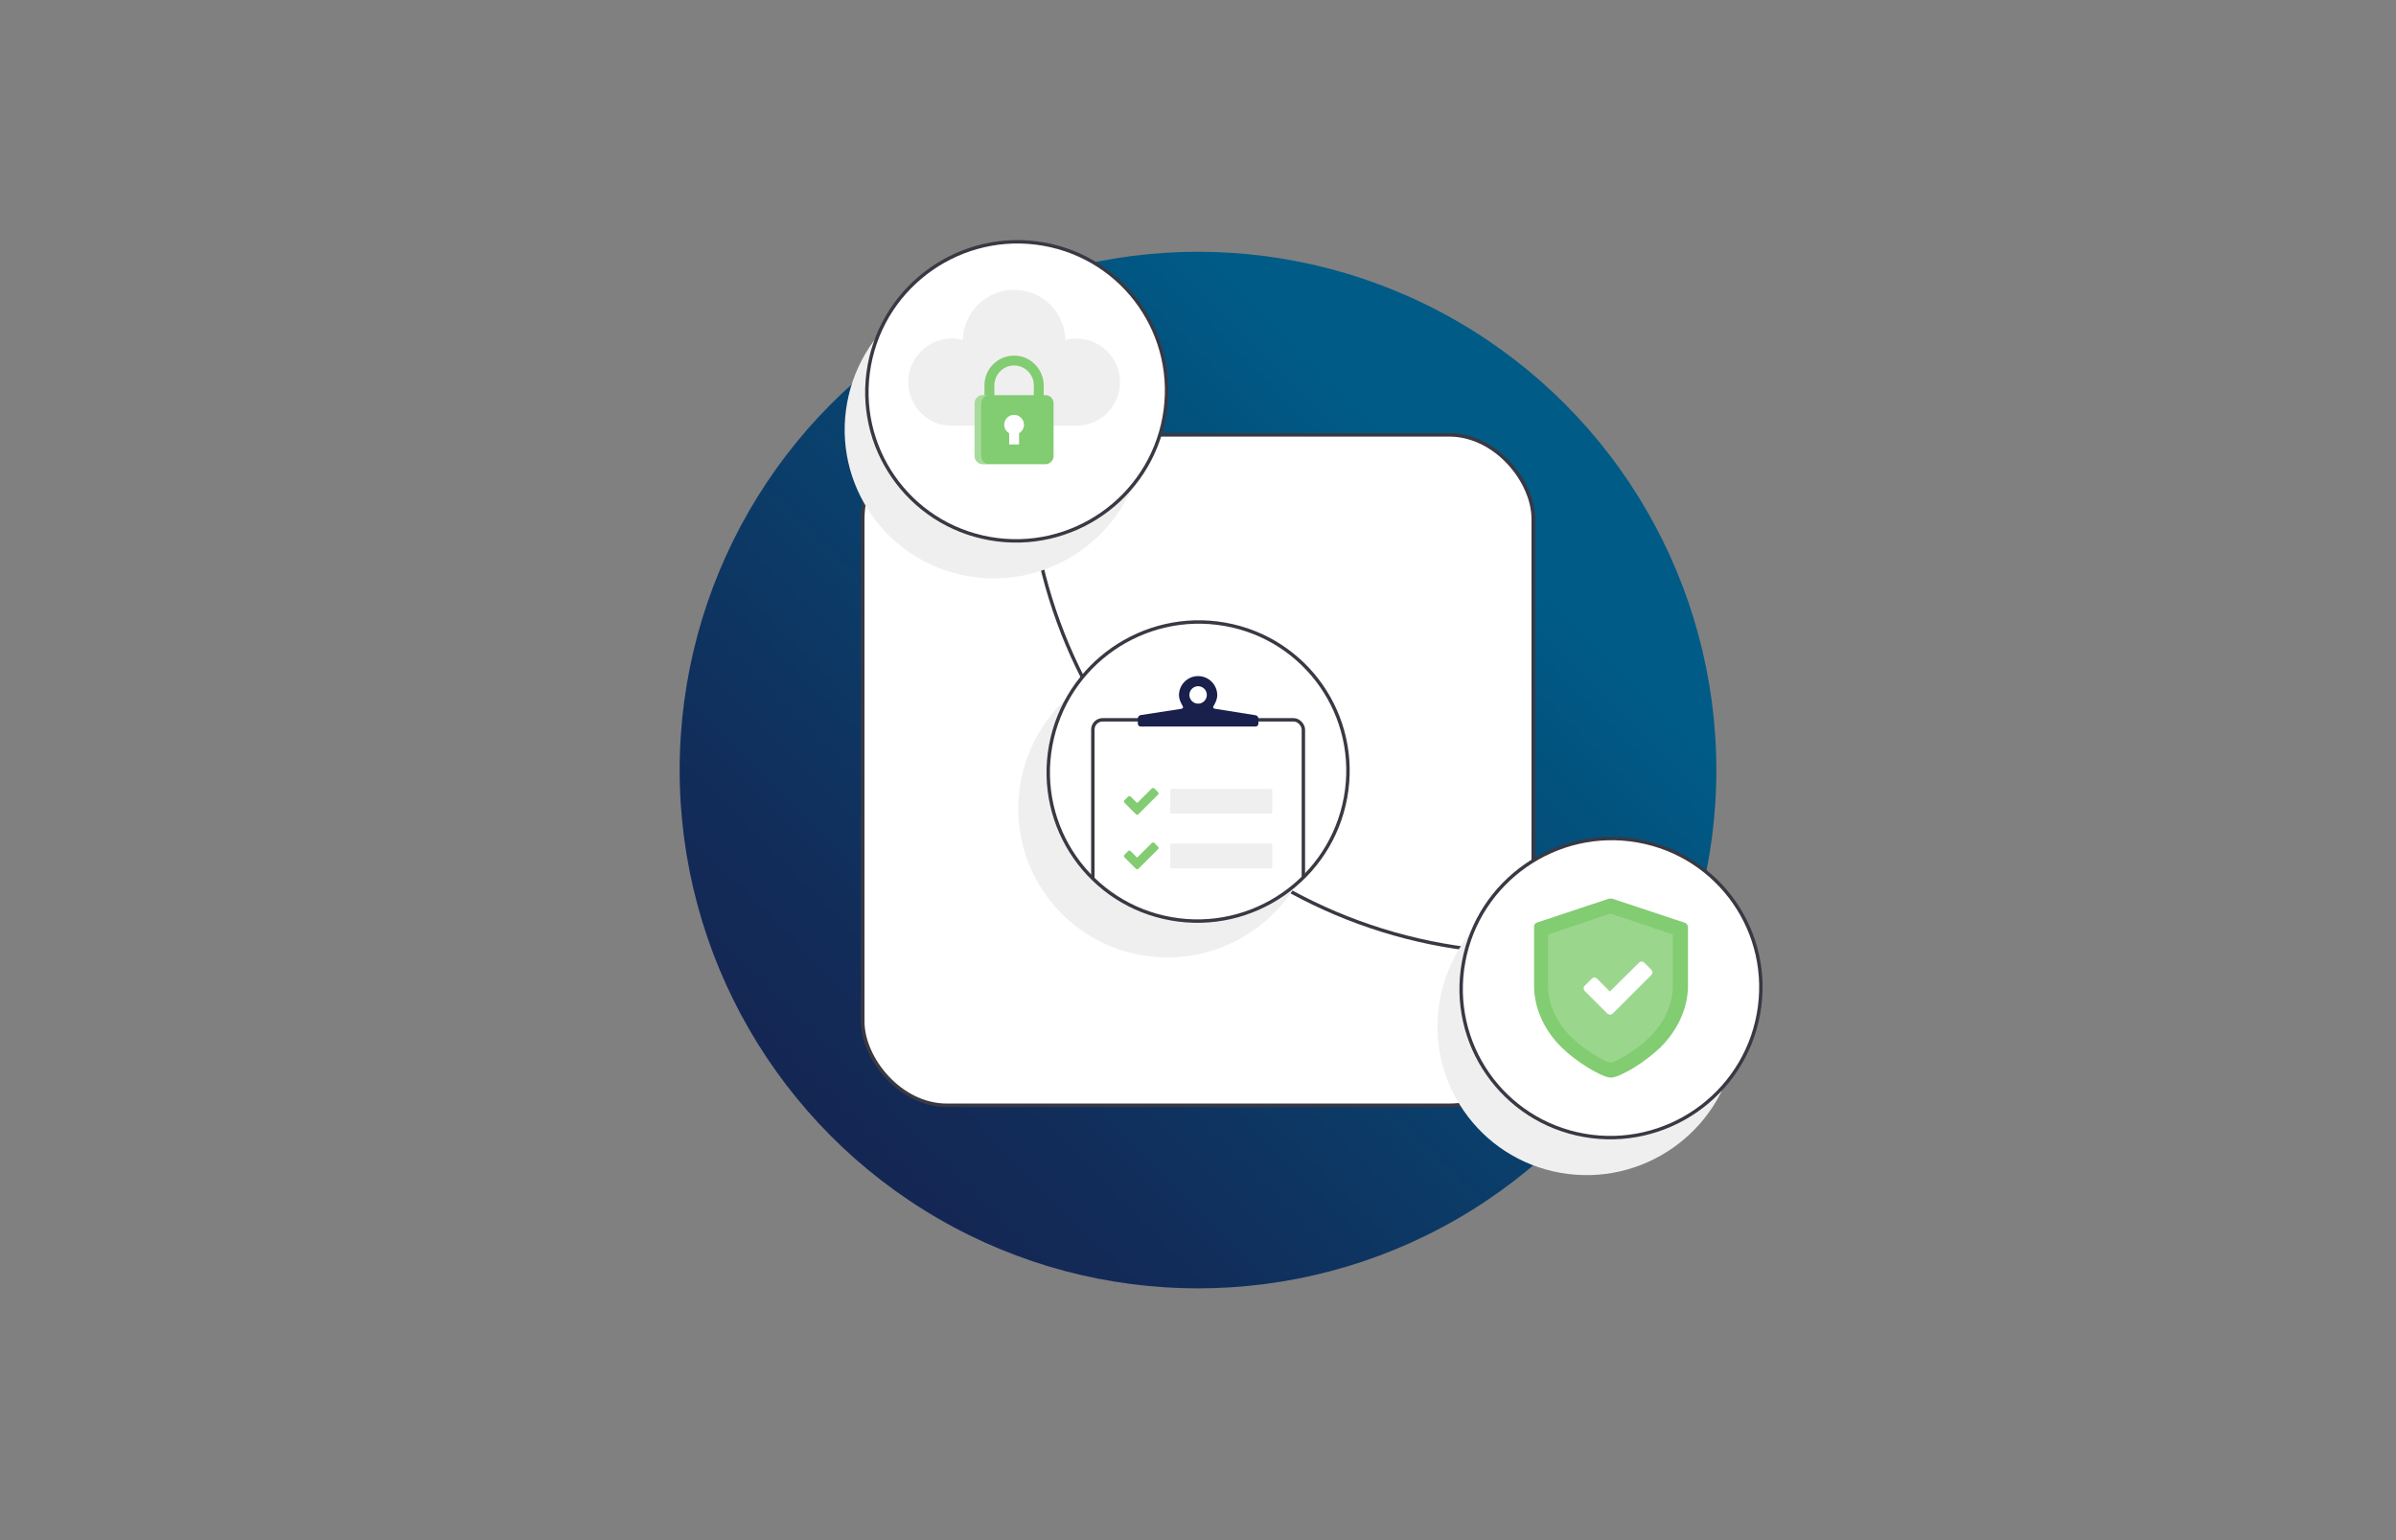 <svg xmlns="http://www.w3.org/2000/svg" xmlns:xlink="http://www.w3.org/1999/xlink" id="Layer_1" viewBox="0 0 700 450"><rect x="0" y="0" width="700" height="450" fill="#808080" stroke="none"/><defs><style>.cls-1,.cls-2{fill:none;}.cls-2,.cls-3{stroke:#383943;stroke-miterlimit:10;}.cls-4{fill:#efefef;}.cls-5{fill:url(#linear-gradient);}.cls-6{opacity:.2;}.cls-6,.cls-3,.cls-7,.cls-8{fill:#fff;}.cls-9{fill:#19204b;}.cls-10{fill:#82cc71;}.cls-11{opacity:0;}.cls-11,.cls-8{isolation:isolate;}.cls-12{clip-path:url(#clippath);}.cls-8{opacity:.3;}</style><linearGradient id="linear-gradient" x1="213.507" y1="1799.493" x2="427.672" y2="1585.328" gradientTransform="translate(0 -1438)" gradientUnits="userSpaceOnUse"><stop offset="0" stop-color="#17204e"></stop><stop offset=".282" stop-color="#122c59"></stop><stop offset=".792" stop-color="#054c78"></stop><stop offset="1" stop-color="#005b87"></stop></linearGradient><clipPath id="clippath"><path class="cls-7" d="M306.961,217.834c4.332-23.761,27.128-39.622,50.916-35.425,23.788,4.197,39.561,26.861,35.228,50.621-4.332,23.761-27.128,39.622-50.916,35.425-23.788-4.197-39.56-26.861-35.228-50.621h0Z"></path></clipPath></defs><circle class="cls-5" cx="350" cy="225" r="151.438"></circle><rect class="cls-3" x="252.066" y="127.066" width="195.867" height="195.867" rx="24.534" ry="24.534"></rect><rect class="cls-3" x="252.066" y="127.066" width="195.867" height="195.867" rx="24.534" ry="24.534"></rect><path class="cls-2" d="M447.533,278.412c-81.298,0-147.202-65.904-147.202-147.202"></path><path class="cls-4" d="M420.674,292.058c4.332-23.761,27.128-39.622,50.916-35.425,23.788,4.197,39.561,26.861,35.228,50.621-4.332,23.761-27.128,39.622-50.916,35.425-23.788-4.197-39.56-26.861-35.228-50.621h0Z"></path><path class="cls-3" d="M427.592,281.101c4.332-23.761,27.128-39.622,50.916-35.425,23.788,4.197,39.561,26.861,35.228,50.621-4.332,23.761-27.128,39.622-50.916,35.425-23.788-4.197-39.56-26.861-35.228-50.621Z"></path><path class="cls-10" d="M492.061,269.559l-21.146-7.021h-.752l-21.146,7.021c-.501.167-.836.585-.836,1.17v17.218c0,6.436,2.842,12.955,8.024,18.054,2.006,2.006,4.848,4.179,7.857,6.018,1.755,1.087,4.931,2.842,6.603,2.842s4.848-1.839,6.603-2.842c3.009-1.839,5.851-4.095,7.857-6.018,5.182-5.182,8.024-11.618,8.024-18.054v-17.218c-.084-.501-.501-.919-.919-1.17h-.167Z"></path><path class="cls-10" d="M488.718,287.989c0,5.349-2.34,10.615-6.687,14.961-4.012,4.012-10.197,7.522-11.534,7.522s-7.522-3.594-11.534-7.522c-4.263-4.263-6.687-9.612-6.687-14.961v-14.961l18.221-6.101,18.221,6.101v14.961h0Z"></path><path class="cls-6" d="M488.718,287.989c0,5.349-2.34,10.615-6.687,14.961-4.012,4.012-10.197,7.522-11.534,7.522s-7.522-3.594-11.534-7.522c-4.263-4.263-6.687-9.612-6.687-14.961v-14.961l18.221-6.101,18.221,6.101v14.961h0Z"></path><g class="cls-11"><path class="cls-7" d="M470.497,266.926l18.221,6.101v14.961c0,5.349-2.34,10.615-6.687,14.961-4.012,4.012-10.197,7.522-11.534,7.522v-43.546h0Z"></path></g><path class="cls-7" d="M469.578,296.138l-6.603-6.603c-.418-.418-.418-1.087,0-1.504l2.09-2.09c.418-.418,1.087-.418,1.504,0l3.761,3.761,8.525-8.442c.418-.418,1.087-.418,1.504,0l2.09,2.09c.418.418.418,1.087,0,1.504l-11.283,11.283c-.418.418-1.087.418-1.504,0h-.084Z"></path><path class="cls-4" d="M298.205,228.45c4.332-23.761,27.128-39.622,50.916-35.425,23.788,4.197,39.561,26.861,35.228,50.621-4.332,23.761-27.128,39.622-50.916,35.425-23.788-4.197-39.56-26.861-35.228-50.621h0Z"></path><path class="cls-7" d="M306.961,217.834c4.332-23.761,27.128-39.622,50.916-35.425,23.788,4.197,39.561,26.861,35.228,50.621-4.332,23.761-27.128,39.622-50.916,35.425-23.788-4.197-39.56-26.861-35.228-50.621h0Z"></path><g class="cls-12"><rect class="cls-3" x="319.28" y="210.316" width="61.505" height="73.372" rx="2.851" ry="2.851"></rect><path class="cls-9" d="M354.917,207.084c-.454-.061-.62-.425-.37-.808,0,0,1.079-1.654,1.079-3.14,0-3.084-2.51-5.594-5.594-5.594s-5.593,2.51-5.593,5.594c0,1.486,1.079,3.14,1.079,3.14.25.383.084.755-.368.824l-11.902,1.838c-.453.07-.823.502-.823.959v1.555c0,.458.374.832.832.832h33.551c.458,0,.832-.374.832-.832v-1.509c0-.458-.37-.891-.822-.962l-11.901-1.898h.001ZM350.032,200.499c1.405,0,2.547,1.143,2.547,2.547s-1.143,2.547-2.547,2.547-2.546-1.143-2.546-2.547,1.143-2.547,2.546-2.547Z"></path><path class="cls-10" d="M331.842,237.884l-3.321-3.333c-.207-.207-.207-.542,0-.748l1.061-1.062c.207-.207.544-.207.751,0l1.882,1.895,4.285-4.261c.207-.207.542-.207.748,0l1.061,1.062c.207.207.207.544,0,.751l-5.717,5.696c-.207.21-.544.207-.751,0h0,0Z"></path><path class="cls-4" d="M342.046,237.763h29.509c.08,0,.145-.297.145-.665v-5.937c0-.368-.065-.665-.145-.665h-29.509c-.08,0-.145.297-.145.665v5.937c0,.36.065.665.145.665Z"></path><path class="cls-10" d="M331.842,253.828l-3.321-3.333c-.207-.207-.207-.542,0-.748l1.061-1.062c.207-.207.544-.207.751,0l1.882,1.895,4.285-4.261c.207-.207.542-.207.748,0l1.061,1.062c.207.207.207.544,0,.751l-5.717,5.696c-.207.21-.544.207-.751,0h0,0Z"></path><path class="cls-4" d="M342.046,253.708h29.509c.08,0,.145-.297.145-.665v-5.937c0-.368-.065-.665-.145-.665h-29.509c-.08,0-.145.297-.145.665v5.937c0,.36.065.665.145.665Z"></path><path class="cls-1" d="M331.842,269.773l-3.321-3.333c-.207-.207-.207-.542,0-.748l1.061-1.062c.207-.207.544-.207.751,0l1.882,1.895,4.285-4.261c.207-.207.542-.207.748,0l1.061,1.062c.207.207.207.544,0,.751l-5.717,5.696c-.207.21-.544.207-.751,0h0,0Z"></path><path class="cls-1" d="M342.046,269.652h29.509c.08,0,.145-.297.145-.665v-5.937c0-.368-.065-.665-.145-.665h-29.509c-.08,0-.145.297-.145.665v5.937c0,.36.065.665.145.665Z"></path></g><path class="cls-2" d="M306.961,217.834c4.332-23.761,27.128-39.622,50.916-35.425,23.788,4.197,39.561,26.861,35.228,50.621-4.332,23.761-27.128,39.622-50.916,35.425-23.788-4.197-39.56-26.861-35.228-50.621h0Z"></path><path class="cls-4" d="M247.488,117.703c4.332-23.761,27.128-39.622,50.916-35.425,23.788,4.197,39.561,26.861,35.228,50.621-4.332,23.761-27.128,39.622-50.916,35.425-23.788-4.197-39.56-26.861-35.228-50.621h0Z"></path><path class="cls-3" d="M253.971,106.746c4.332-23.761,27.128-39.622,50.916-35.425,23.788,4.197,39.561,26.861,35.228,50.621-4.332,23.761-27.128,39.622-50.916,35.425-23.788-4.197-39.56-26.861-35.228-50.621Z"></path><path class="cls-4" d="M314.46,124.402c3.091,0,5.924-1.101,8.131-2.931,2.816-2.337,4.609-5.863,4.609-9.808,0-7.036-5.704-12.74-12.74-12.74-1.108,0-2.176.156-3.201.422-.182-8.129-6.815-14.666-14.987-14.666s-14.806,6.537-14.987,14.666c-1.025-.266-2.093-.422-3.201-.422-7.036,0-12.74,5.704-12.74,12.74,0,3.544,1.447,6.75,3.782,9.059,2.301,2.276,5.465,3.681,8.958,3.681h36.377Z"></path><path class="cls-10" d="M290.501,112.643c0-3.093,2.403-5.701,5.49-5.846,3.308-.155,6.048,2.489,6.048,5.764v8.652h2.885v-8.547c0-4.68-3.675-8.596-8.355-8.755-4.914-.165-8.953,3.771-8.953,8.649v8.652h2.885v-8.57h0Z"></path><path class="cls-10" d="M305.396,135.635h-18.25c-1.332,0-2.413-1.081-2.413-2.413v-15.365c0-1.332,1.081-2.413,2.413-2.413h18.25c1.332,0,2.413,1.081,2.413,2.413v15.365c0,1.332-1.081,2.413-2.413,2.413Z"></path><path class="cls-8" d="M286.657,133.222v-15.365c0-1.332,1.081-2.413,2.413-2.413h-1.923c-1.332,0-2.413,1.081-2.413,2.413v15.365c0,1.332,1.081,2.413,2.413,2.413h1.923c-1.332,0-2.413-1.081-2.413-2.413Z"></path><path class="cls-7" d="M299.157,124.097c0-1.593-1.292-2.885-2.885-2.885s-2.885,1.292-2.885,2.885c0,1.066.585,1.986,1.444,2.486v3.284h2.885v-3.286c.858-.5,1.441-1.42,1.441-2.484Z"></path></svg>